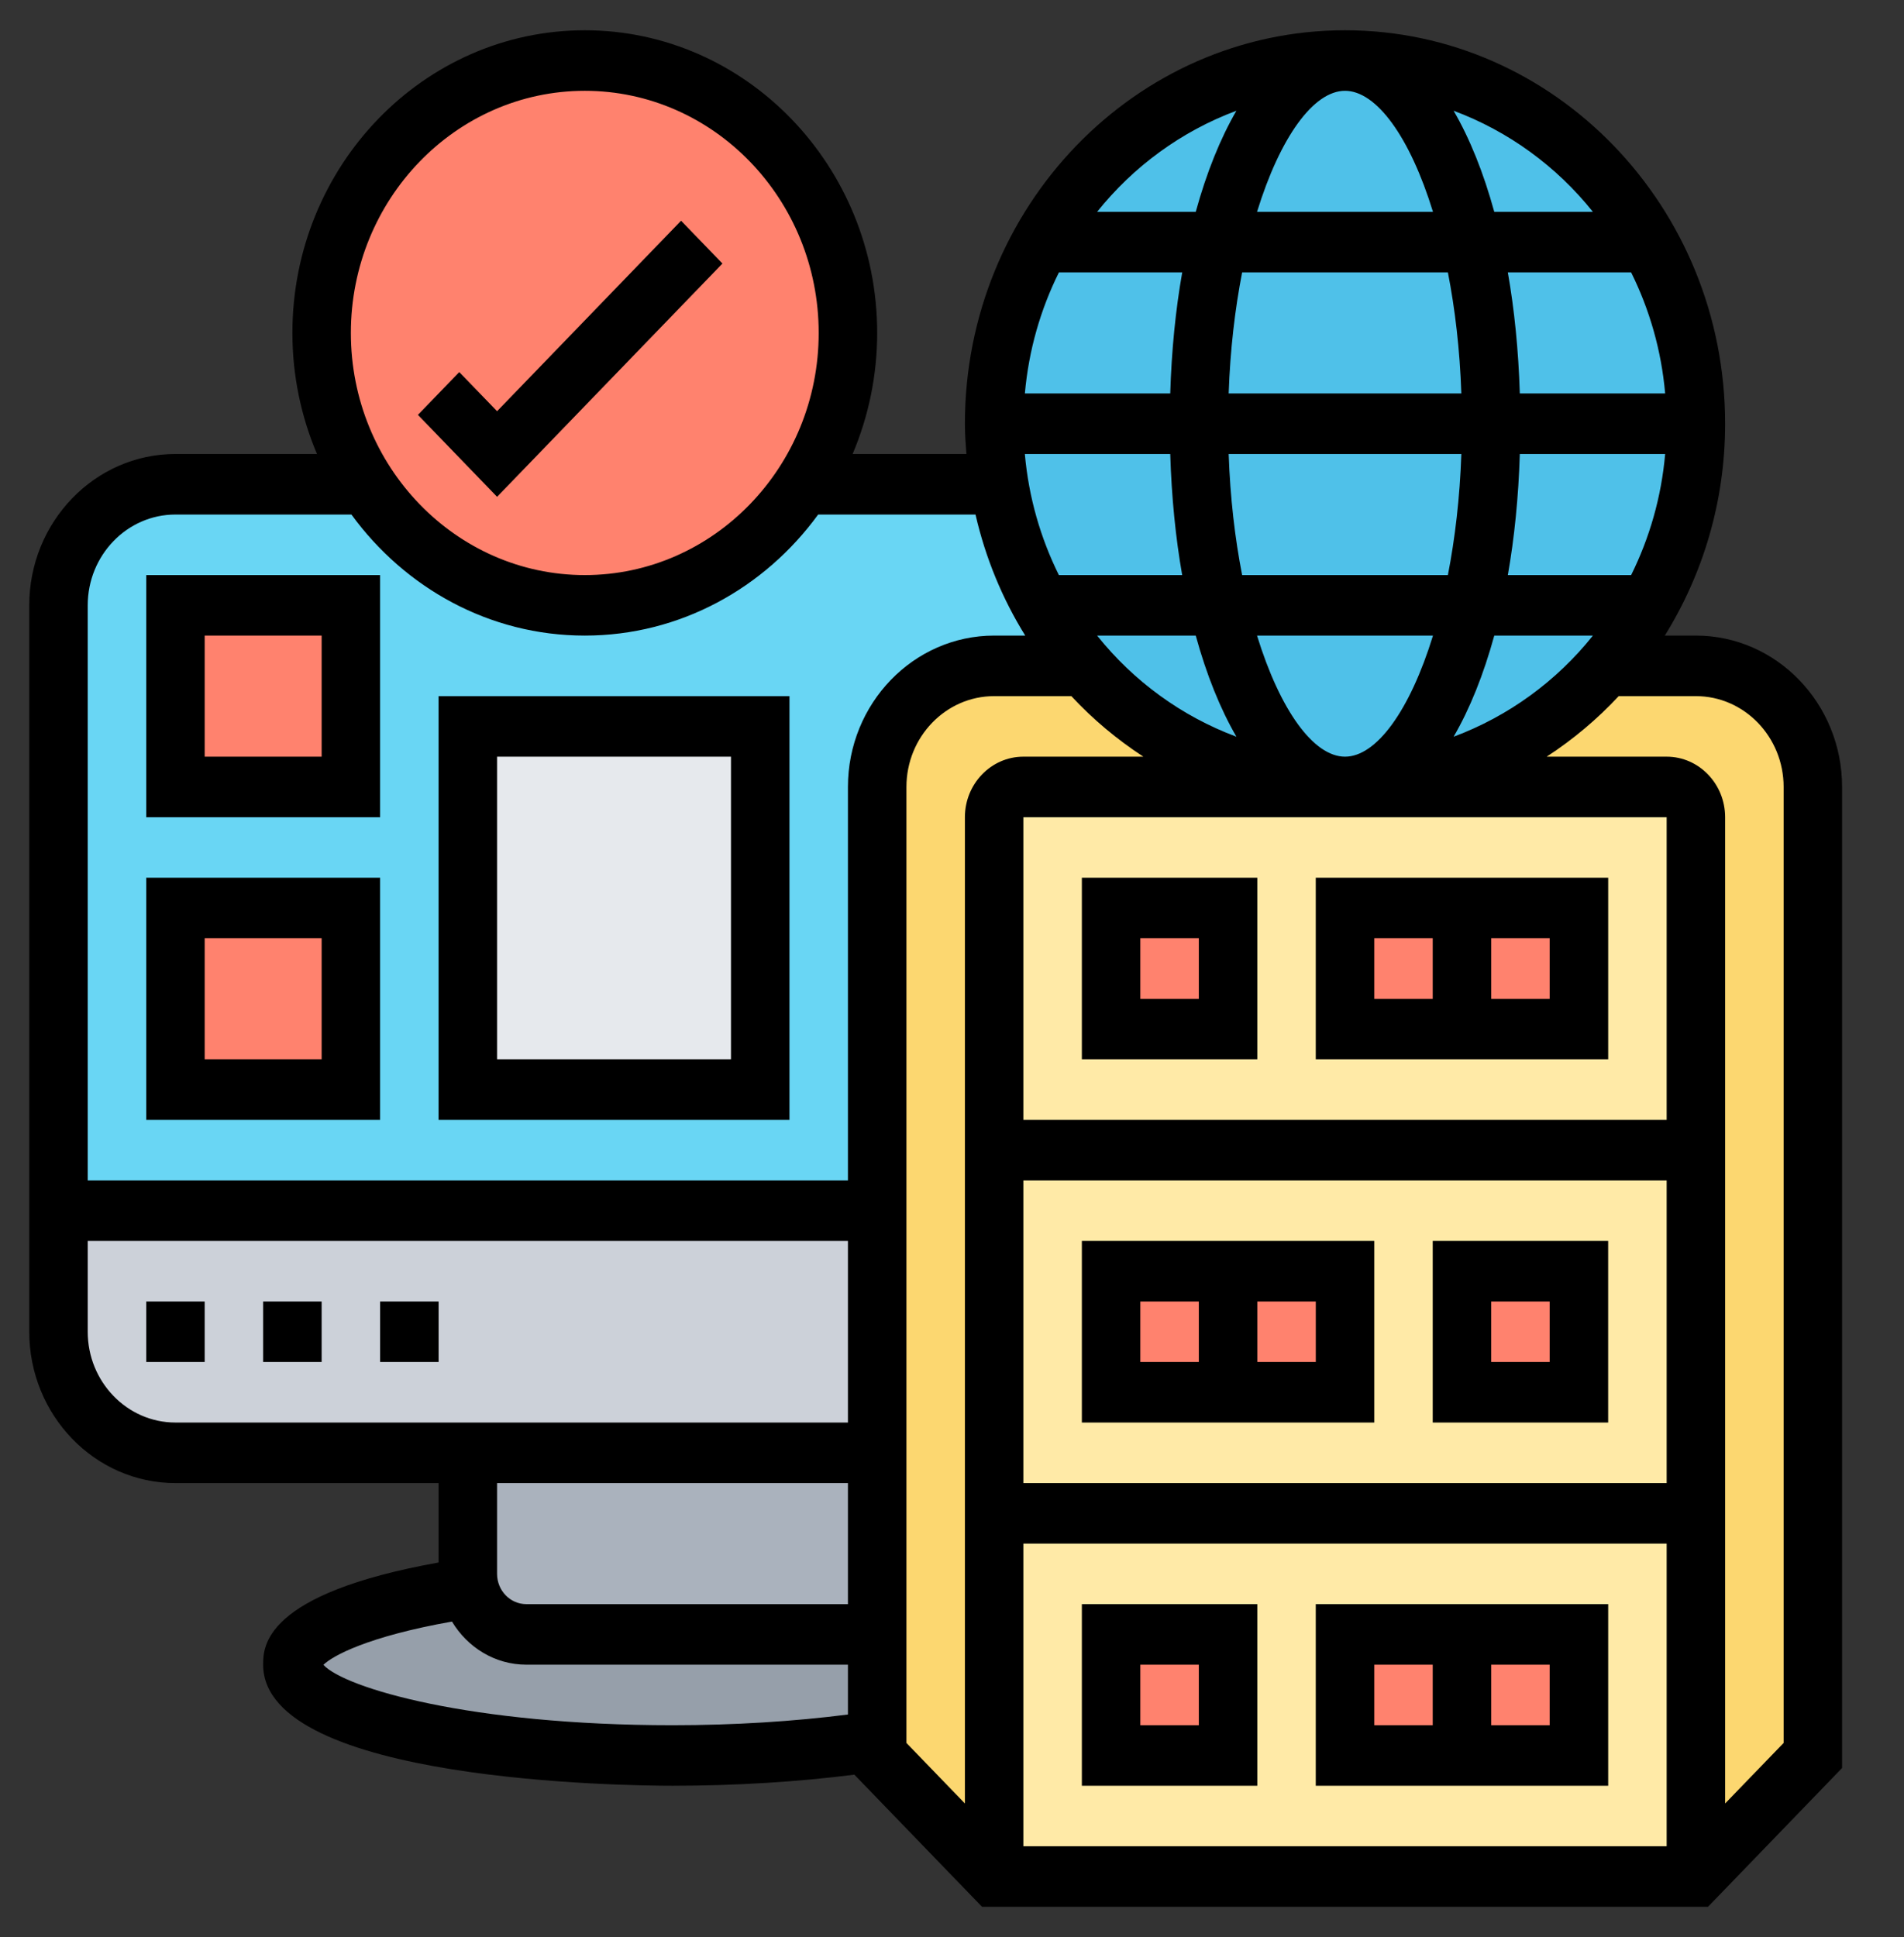 <svg width="58" height="59" viewBox="0 0 58 59" fill="none" xmlns="http://www.w3.org/2000/svg">
<rect x="0" y="0" width="58" height="59" fill="#333333" stroke="none"/>
<path d="M26.721 49.781V53.035C24.922 53.312 22.784 53.469 20.486 53.469C14.091 53.469 8.907 52.233 8.907 50.703C8.907 49.726 11.036 48.859 14.251 48.371L14.296 48.362C14.482 49.173 15.195 49.781 16.032 49.781H26.721Z" fill="#969FAA"/>
<path d="M26.721 44.25V49.781H16.032C15.195 49.781 14.483 49.173 14.296 48.362C14.269 48.223 14.251 48.085 14.251 47.938V44.25H26.721Z" fill="#AAB2BD"/>
<path d="M26.721 36.875V44.25H14.251H5.344C3.376 44.25 1.781 42.6 1.781 40.562V36.875H26.721Z" fill="#CCD1D9"/>
<path d="M33 20.281H30.284C28.315 20.281 26.721 21.931 26.721 23.969V36.875H1.781V18.438C1.781 16.4 3.376 14.75 5.344 14.75H11.151C12.585 16.972 15.035 18.438 17.814 18.438C20.593 18.438 23.042 16.972 24.476 14.75H30.435C30.649 16.078 31.085 17.322 31.718 18.447C32.083 19.101 32.51 19.719 33 20.281Z" fill="#69D6F4"/>
<path d="M40.972 23.969C46.875 23.969 51.66 19.016 51.66 12.906C51.66 6.797 46.875 1.844 40.972 1.844C35.069 1.844 30.284 6.797 30.284 12.906C30.284 19.016 35.069 23.969 40.972 23.969Z" fill="#4FC1E9"/>
<path d="M40.972 23.969H31.174C30.684 23.969 30.284 24.384 30.284 24.891V35.031V46.094V57.156L26.721 53.469V53.035V49.781V44.25V36.875V23.969C26.721 21.931 28.315 20.281 30.284 20.281H33C34.96 22.549 37.801 23.969 40.972 23.969Z" fill="#FCD770"/>
<path d="M55.223 23.969V53.469L51.661 57.156V46.094V35.031V24.891C51.661 24.384 51.26 23.969 50.77 23.969H40.972C44.143 23.969 46.984 22.549 48.944 20.281H51.661C53.629 20.281 55.223 21.931 55.223 23.969Z" fill="#FCD770"/>
<path d="M51.66 26.734V57.156H30.284V26.734C30.284 25.213 30.684 23.969 31.174 23.969H40.972H50.77C51.26 23.969 51.66 25.213 51.66 26.734Z" fill="#FFEAA7"/>
<path d="M33.847 27.656H37.41V31.344H33.847V27.656Z" fill="#FF826E"/>
<path d="M40.973 27.656H48.098V31.344H40.973V27.656Z" fill="#FF826E"/>
<path d="M33.847 49.781H37.41V53.469H33.847V49.781Z" fill="#FF826E"/>
<path d="M40.973 49.781H48.098V53.469H40.973V49.781Z" fill="#FF826E"/>
<path d="M44.535 38.719H48.097V42.406H44.535V38.719Z" fill="#FF826E"/>
<path d="M33.847 38.719H40.971V42.406H33.847V38.719Z" fill="#FF826E"/>
<path d="M5.344 27.656H10.688V33.188H5.344V27.656Z" fill="#FF826E"/>
<path d="M5.344 18.438H10.688V23.969H5.344V18.438Z" fill="#FF826E"/>
<path d="M14.251 22.125H23.158V33.188H14.251V22.125Z" fill="#E6E9ED"/>
<path d="M25.83 10.141C25.83 11.846 25.331 13.432 24.476 14.75C23.042 16.972 20.593 18.438 17.814 18.438C15.035 18.438 12.585 16.972 11.151 14.75C10.296 13.432 9.797 11.846 9.797 10.141C9.797 5.559 13.387 1.844 17.814 1.844C22.24 1.844 25.83 5.559 25.83 10.141Z" fill="#FF826E"/>
<path d="M51.66 19.359H50.714C51.872 17.494 52.551 15.283 52.551 12.906C52.551 6.298 47.357 0.922 40.972 0.922C34.588 0.922 29.393 6.298 29.393 12.906C29.393 13.218 29.415 13.523 29.439 13.828H25.973C26.451 12.698 26.721 11.451 26.721 10.141C26.721 5.057 22.725 0.922 17.814 0.922C12.903 0.922 8.907 5.057 8.907 10.141C8.907 11.451 9.177 12.698 9.656 13.828H5.344C2.888 13.828 0.891 15.896 0.891 18.438V40.562C0.891 43.104 2.888 45.172 5.344 45.172H13.36V47.591C8.03 48.547 8.016 50.157 8.016 50.703C8.016 54.287 19.21 54.391 20.486 54.391C22.433 54.391 24.322 54.27 26.026 54.053L29.915 58.078H52.029L56.114 53.85V23.969C56.114 21.427 54.116 19.359 51.66 19.359ZM31.174 35.953H50.77V45.172H31.174V35.953ZM31.174 47.016H50.77V56.234H31.174V47.016ZM50.77 34.109H31.174V24.891H50.77V34.109ZM40.972 2.766C41.93 2.766 42.95 4.173 43.652 6.453H38.292C38.995 4.173 40.015 2.766 40.972 2.766ZM44.106 8.297C44.324 9.411 44.47 10.65 44.516 11.984H37.428C37.474 10.65 37.621 9.411 37.838 8.297H44.106ZM50.724 11.984H46.297C46.256 10.676 46.133 9.437 45.932 8.297H49.688C50.246 9.422 50.609 10.666 50.724 11.984V11.984ZM49.688 17.516H45.932C46.133 16.375 46.257 15.136 46.297 13.828H50.724C50.609 15.146 50.246 16.39 49.688 17.516ZM40.972 23.047C40.015 23.047 38.995 21.639 38.292 19.359H43.652C42.95 21.639 41.93 23.047 40.972 23.047ZM37.838 17.516C37.62 16.401 37.474 15.162 37.428 13.828H44.516C44.47 15.162 44.323 16.401 44.106 17.516H37.838ZM35.648 11.984H31.22C31.336 10.666 31.698 9.422 32.257 8.297H36.013C35.811 9.437 35.688 10.676 35.648 11.984V11.984ZM35.648 13.828C35.688 15.136 35.811 16.375 36.012 17.516H32.256C31.698 16.39 31.335 15.146 31.219 13.828H35.648ZM36.425 19.359C36.753 20.553 37.172 21.592 37.664 22.439C35.995 21.817 34.531 20.749 33.421 19.359H36.425ZM45.519 19.359H48.524C47.415 20.749 45.949 21.817 44.281 22.439C44.773 21.592 45.191 20.553 45.519 19.359ZM48.524 6.453H45.519C45.191 5.259 44.773 4.22 44.28 3.373C45.949 3.995 47.414 5.064 48.524 6.453ZM37.664 3.373C37.172 4.22 36.753 5.259 36.425 6.453H33.42C34.531 5.064 35.995 3.995 37.664 3.373ZM17.814 2.766C21.743 2.766 24.939 6.074 24.939 10.141C24.939 14.207 21.743 17.516 17.814 17.516C13.885 17.516 10.688 14.207 10.688 10.141C10.688 6.074 13.885 2.766 17.814 2.766ZM2.672 40.562V37.797H25.83V43.328H5.344C3.871 43.328 2.672 42.087 2.672 40.562ZM25.83 45.172V48.859H16.032C15.542 48.859 15.142 48.446 15.142 47.938V45.172H25.83ZM9.851 50.708C10.133 50.432 11.206 49.844 13.768 49.39C14.24 50.175 15.075 50.703 16.032 50.703H25.83V52.221C24.193 52.431 22.371 52.547 20.486 52.547C14.328 52.547 10.503 51.415 9.851 50.708V50.708ZM25.83 23.969V35.953H2.672V18.438C2.672 16.913 3.871 15.672 5.344 15.672H10.705C12.333 17.906 14.909 19.359 17.814 19.359C20.719 19.359 23.295 17.906 24.923 15.672H29.716C30.021 17 30.537 18.242 31.231 19.359H30.284C27.828 19.359 25.83 21.427 25.83 23.969V23.969ZM27.612 23.969C27.612 22.444 28.811 21.203 30.284 21.203H32.636C33.29 21.907 34.027 22.524 34.83 23.047H31.174C30.192 23.047 29.393 23.874 29.393 24.891V54.931L27.612 53.087V23.969ZM54.333 53.087L52.551 54.931V24.891C52.551 23.874 51.752 23.047 50.77 23.047H47.115C47.918 22.524 48.654 21.907 49.309 21.203H51.66C53.134 21.203 54.333 22.444 54.333 23.969V53.087Z" fill="black"/>
<path d="M32.956 32.266H38.3V26.734H32.956V32.266ZM34.737 28.578H36.519V30.422H34.737V28.578Z" fill="black"/>
<path d="M40.081 32.266H48.989V26.734H40.081V32.266ZM47.207 30.422H45.426V28.578H47.207V30.422ZM41.863 28.578H43.644V30.422H41.863V28.578Z" fill="black"/>
<path d="M32.956 54.391H38.3V48.859H32.956V54.391ZM34.737 50.703H36.519V52.547H34.737V50.703Z" fill="black"/>
<path d="M40.081 48.859V54.391H48.989V48.859H40.081ZM41.863 50.703H43.644V52.547H41.863V50.703ZM47.207 52.547H45.426V50.703H47.207V52.547Z" fill="black"/>
<path d="M43.644 37.797V43.328H48.988V37.797H43.644ZM47.207 41.484H45.425V39.641H47.207V41.484Z" fill="black"/>
<path d="M32.956 43.328H41.863V37.797H32.956V43.328ZM40.082 41.484H38.3V39.641H40.082V41.484ZM34.737 39.641H36.519V41.484H34.737V39.641Z" fill="black"/>
<path d="M4.454 39.641H6.235V41.484H4.454V39.641Z" fill="black"/>
<path d="M8.016 39.641H9.798V41.484H8.016V39.641Z" fill="black"/>
<path d="M11.579 39.641H13.361V41.484H11.579V39.641Z" fill="black"/>
<path d="M4.454 34.109H11.579V26.734H4.454V34.109ZM6.235 28.578H9.798V32.266H6.235V28.578Z" fill="black"/>
<path d="M4.454 24.891H11.579V17.516H4.454V24.891ZM6.235 19.359H9.798V23.047H6.235V19.359Z" fill="black"/>
<path d="M13.36 34.109H24.049V21.203H13.36V34.109ZM15.142 23.047H22.267V32.266H15.142V23.047Z" fill="black"/>
<path d="M22.007 8.027L20.747 6.723L15.142 12.525L13.99 11.333L12.731 12.636L15.142 15.132L22.007 8.027Z" fill="black"/>
</svg>
